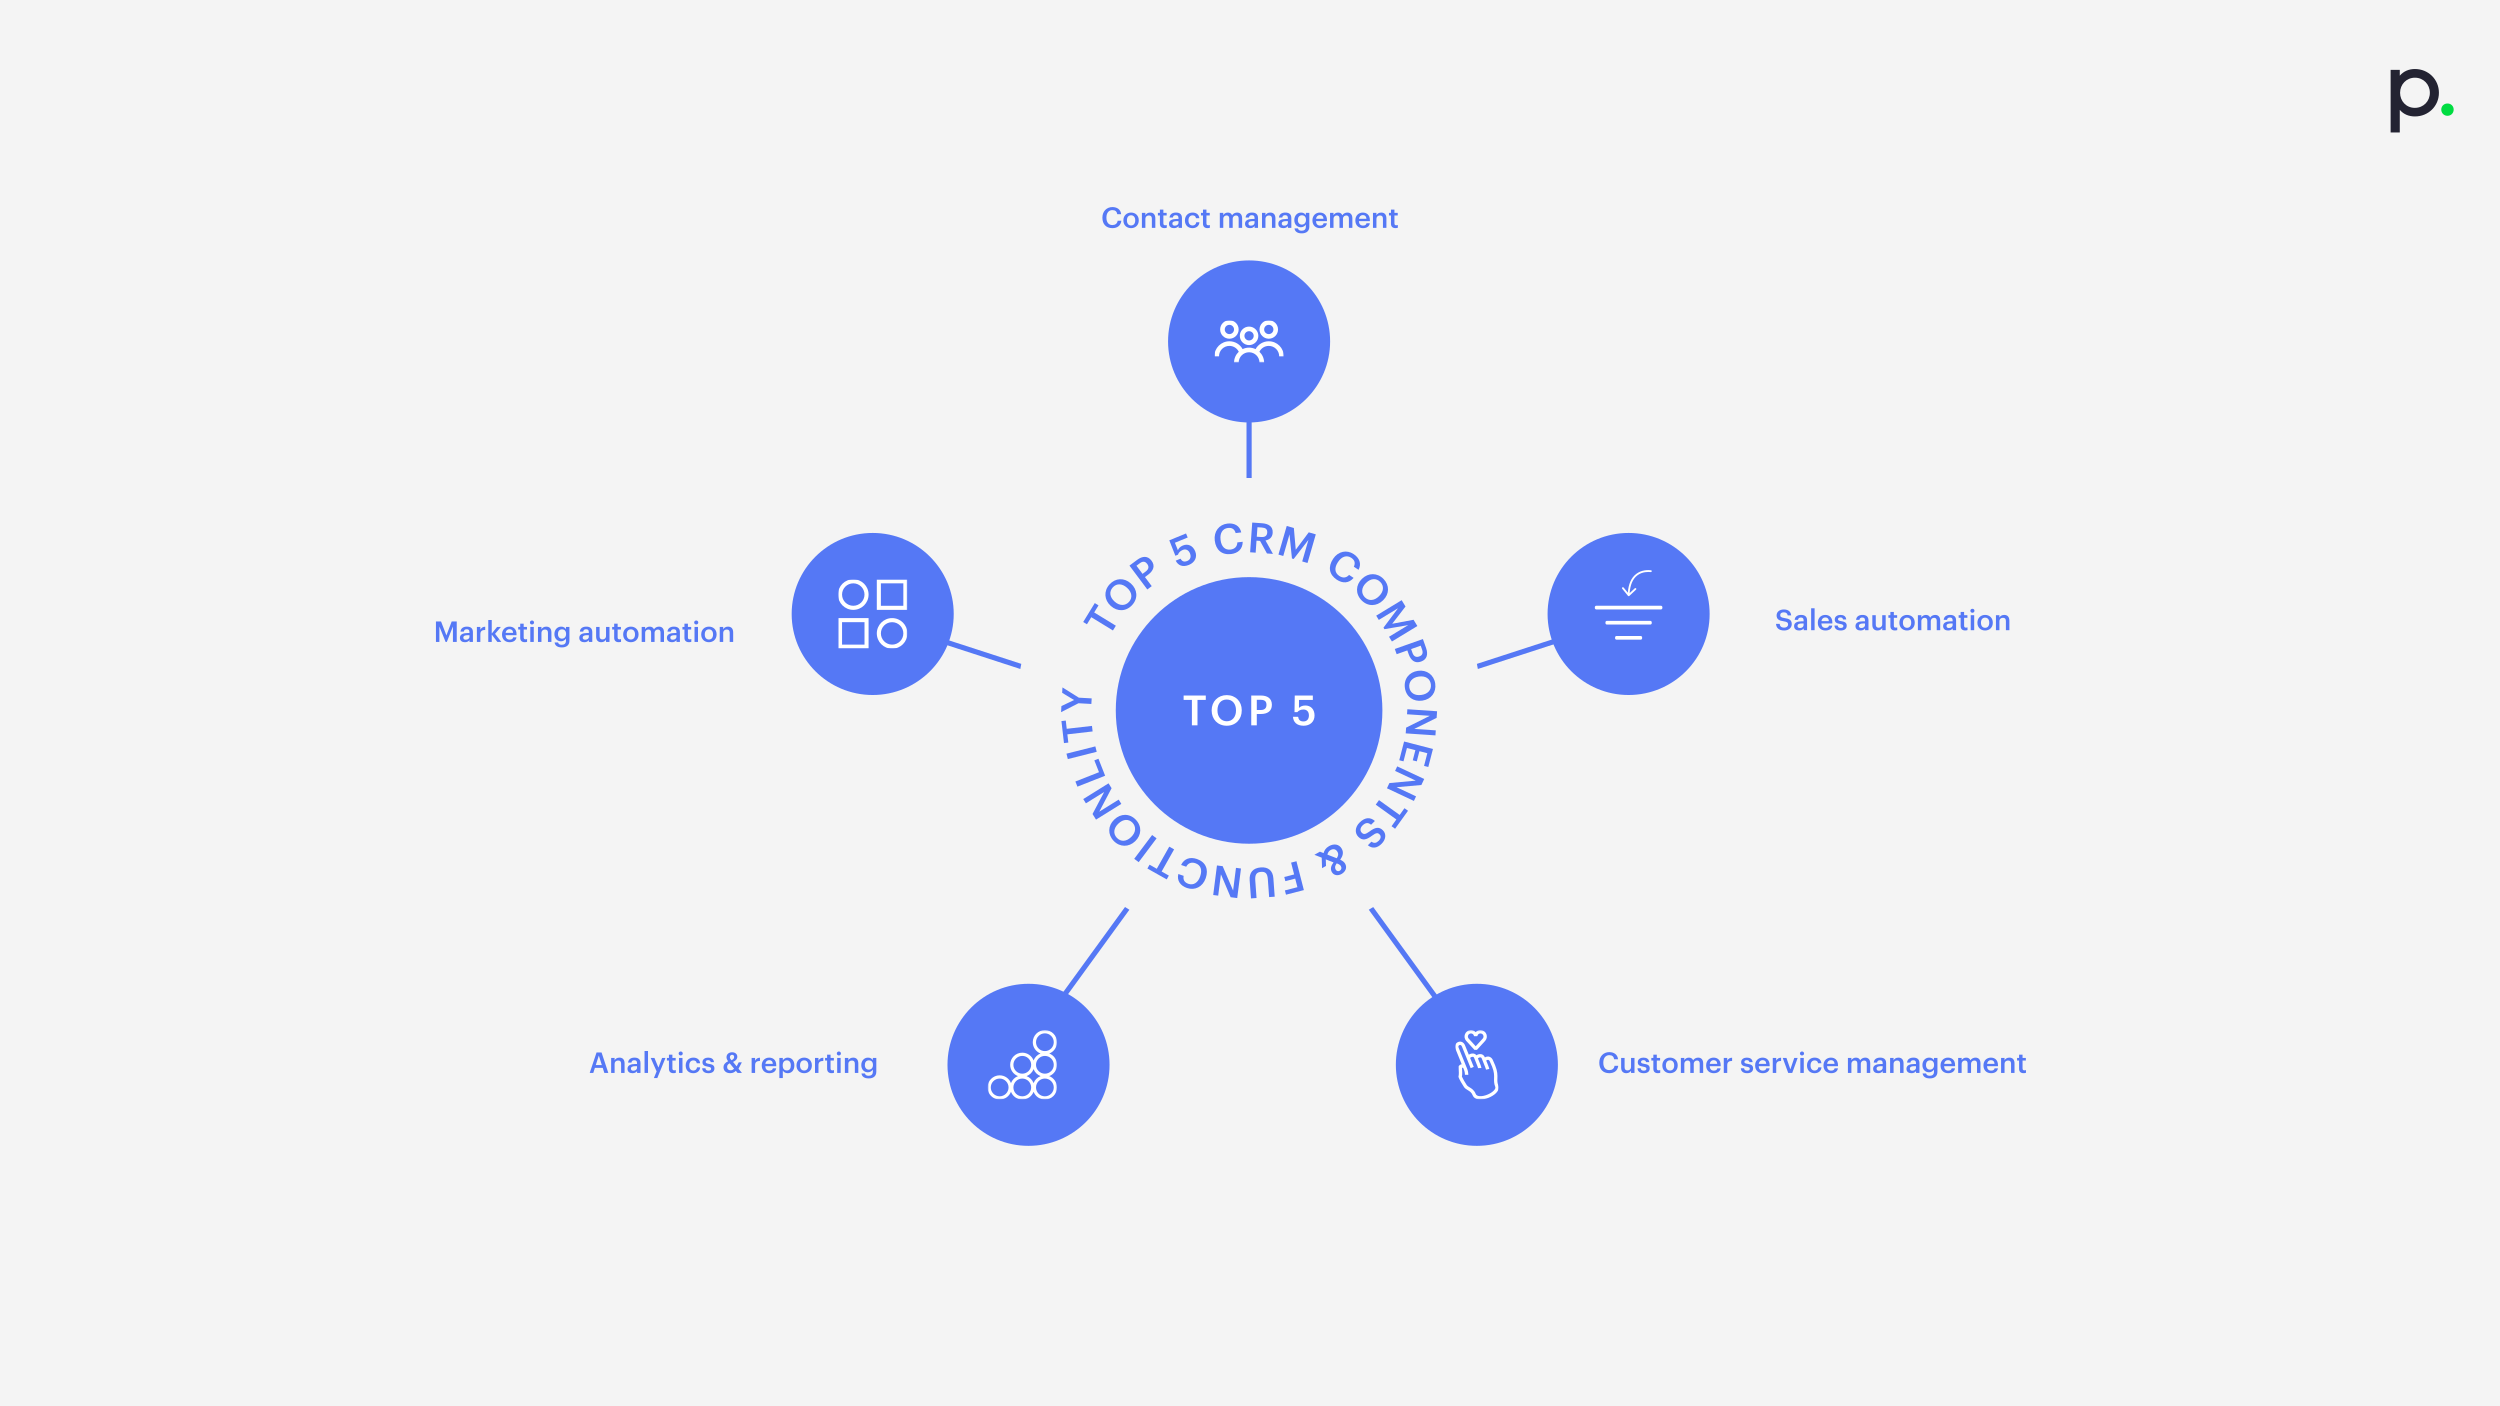 <?xml version="1.0" encoding="UTF-8"?>
<svg xmlns="http://www.w3.org/2000/svg" width="1920" height="1080" viewBox="0 0 1920 1080" fill="none">
  <g filter="url(#filter0_b_2625_1005)">
    <rect width="1920" height="1080" fill="#F4F4F4"></rect>
    <path d="M1370.29 484.22C1366 484.22 1364.19 482.086 1363.97 479.116H1366.79C1366.99 480.7 1367.62 482.02 1370.29 482.02C1372.02 482.02 1373.26 481.052 1373.26 479.6C1373.26 478.148 1372.53 477.598 1369.98 477.18C1366.22 476.674 1364.43 475.53 1364.43 472.582C1364.43 470.008 1366.63 468.072 1369.91 468.072C1373.3 468.072 1375.32 469.612 1375.63 472.626H1372.95C1372.66 470.976 1371.72 470.272 1369.91 470.272C1368.13 470.272 1367.21 471.13 1367.21 472.34C1367.21 473.616 1367.73 474.254 1370.46 474.65C1374.16 475.156 1376.07 476.212 1376.07 479.358C1376.07 482.086 1373.76 484.22 1370.29 484.22ZM1381.7 484.22C1379.59 484.22 1377.85 483.208 1377.85 480.81C1377.85 478.126 1380.44 477.158 1383.74 477.158H1385.17V476.564C1385.17 475.024 1384.65 474.254 1383.08 474.254C1381.7 474.254 1381.02 474.914 1380.88 476.058H1378.31C1378.53 473.374 1380.66 472.252 1383.24 472.252C1385.81 472.252 1387.84 473.308 1387.84 476.454V484H1385.22V482.592C1384.47 483.582 1383.46 484.22 1381.7 484.22ZM1382.34 482.306C1383.96 482.306 1385.17 481.448 1385.17 479.974V478.83H1383.81C1381.79 478.83 1380.49 479.292 1380.49 480.7C1380.49 481.668 1381.02 482.306 1382.34 482.306ZM1390.95 484V467.17H1393.62V484H1390.95ZM1401.92 484.22C1398.53 484.22 1396.09 481.998 1396.09 478.368V478.192C1396.09 474.628 1398.53 472.252 1401.81 472.252C1404.67 472.252 1407.24 473.946 1407.24 478.06V478.83H1398.82C1398.91 481.008 1400.01 482.24 1401.99 482.24C1403.59 482.24 1404.43 481.602 1404.63 480.48H1407.2C1406.83 482.9 1404.87 484.22 1401.92 484.22ZM1398.86 477.048H1404.6C1404.47 475.068 1403.46 474.188 1401.81 474.188C1400.2 474.188 1399.13 475.266 1398.86 477.048ZM1413.67 484.22C1410.7 484.22 1408.96 482.856 1408.85 480.414H1411.36C1411.49 481.58 1412.08 482.262 1413.65 482.262C1415.08 482.262 1415.71 481.756 1415.71 480.788C1415.71 479.842 1414.94 479.49 1413.25 479.204C1410.21 478.72 1409.09 477.862 1409.09 475.706C1409.09 473.396 1411.25 472.252 1413.4 472.252C1415.76 472.252 1417.63 473.132 1417.91 475.728H1415.45C1415.23 474.672 1414.64 474.188 1413.4 474.188C1412.26 474.188 1411.58 474.738 1411.58 475.552C1411.58 476.388 1412.13 476.718 1413.95 477.026C1416.66 477.444 1418.27 478.104 1418.27 480.546C1418.27 482.878 1416.62 484.22 1413.67 484.22ZM1428.86 484.22C1426.74 484.22 1425.01 483.208 1425.01 480.81C1425.01 478.126 1427.6 477.158 1430.9 477.158H1432.33V476.564C1432.33 475.024 1431.8 474.254 1430.24 474.254C1428.86 474.254 1428.17 474.914 1428.04 476.058H1425.47C1425.69 473.374 1427.82 472.252 1430.4 472.252C1432.97 472.252 1434.99 473.308 1434.99 476.454V484H1432.38V482.592C1431.63 483.582 1430.62 484.22 1428.86 484.22ZM1429.49 482.306C1431.12 482.306 1432.33 481.448 1432.33 479.974V478.83H1430.97C1428.94 478.83 1427.65 479.292 1427.65 480.7C1427.65 481.668 1428.17 482.306 1429.49 482.306ZM1441.9 484.22C1439.63 484.22 1437.94 482.922 1437.94 479.864V472.494H1440.6V479.556C1440.6 481.294 1441.32 482.086 1442.86 482.086C1444.29 482.086 1445.55 481.162 1445.55 479.336V472.494H1448.21V484H1445.55V482.196C1444.98 483.318 1443.77 484.22 1441.9 484.22ZM1455.28 484.198C1452.99 484.198 1451.81 482.966 1451.81 480.788V474.496H1450.27V472.494H1451.81V469.964H1454.47V472.494H1457V474.496H1454.47V480.546C1454.47 481.558 1454.95 482.02 1455.79 482.02C1456.32 482.02 1456.71 481.954 1457.09 481.8V483.912C1456.67 484.066 1456.1 484.198 1455.28 484.198ZM1464.64 482.152C1466.62 482.152 1467.8 480.678 1467.8 478.324V478.17C1467.8 475.794 1466.62 474.342 1464.64 474.342C1462.66 474.342 1461.45 475.772 1461.45 478.148V478.324C1461.45 480.678 1462.61 482.152 1464.64 482.152ZM1464.61 484.22C1461.23 484.22 1458.72 481.866 1458.72 478.368V478.192C1458.72 474.628 1461.25 472.252 1464.64 472.252C1468 472.252 1470.53 474.606 1470.53 478.126V478.302C1470.53 481.888 1468 484.22 1464.61 484.22ZM1472.94 484V472.494H1475.6V474.254C1476.15 473.176 1477.4 472.252 1479.1 472.252C1480.59 472.252 1481.78 472.89 1482.35 474.32C1483.23 472.89 1484.82 472.252 1486.25 472.252C1488.36 472.252 1490.07 473.55 1490.07 476.718V484H1487.41V476.894C1487.41 475.2 1486.69 474.474 1485.37 474.474C1484.05 474.474 1482.84 475.354 1482.84 477.114V484H1480.17V476.894C1480.17 475.2 1479.43 474.474 1478.13 474.474C1476.81 474.474 1475.6 475.354 1475.6 477.114V484H1472.94ZM1496.15 484.22C1494.03 484.22 1492.3 483.208 1492.3 480.81C1492.3 478.126 1494.89 477.158 1498.19 477.158H1499.62V476.564C1499.62 475.024 1499.09 474.254 1497.53 474.254C1496.15 474.254 1495.46 474.914 1495.33 476.058H1492.76C1492.98 473.374 1495.11 472.252 1497.69 472.252C1500.26 472.252 1502.28 473.308 1502.28 476.454V484H1499.67V482.592C1498.92 483.582 1497.91 484.22 1496.15 484.22ZM1496.78 482.306C1498.41 482.306 1499.62 481.448 1499.62 479.974V478.83H1498.26C1496.23 478.83 1494.94 479.292 1494.94 480.7C1494.94 481.668 1495.46 482.306 1496.78 482.306ZM1509.25 484.198C1506.96 484.198 1505.77 482.966 1505.77 480.788V474.496H1504.23V472.494H1505.77V469.964H1508.44V472.494H1510.97V474.496H1508.44V480.546C1508.44 481.558 1508.92 482.02 1509.76 482.02C1510.28 482.02 1510.68 481.954 1511.05 481.8V483.912C1510.64 484.066 1510.06 484.198 1509.25 484.198ZM1513.52 484V472.494H1516.18V484H1513.52ZM1514.82 470.602C1513.94 470.602 1513.24 469.942 1513.24 469.084C1513.24 468.204 1513.94 467.544 1514.82 467.544C1515.7 467.544 1516.4 468.204 1516.4 469.084C1516.4 469.942 1515.7 470.602 1514.82 470.602ZM1524.58 482.152C1526.56 482.152 1527.74 480.678 1527.74 478.324V478.17C1527.74 475.794 1526.56 474.342 1524.58 474.342C1522.6 474.342 1521.39 475.772 1521.39 478.148V478.324C1521.39 480.678 1522.55 482.152 1524.58 482.152ZM1524.55 484.22C1521.17 484.22 1518.66 481.866 1518.66 478.368V478.192C1518.66 474.628 1521.19 472.252 1524.58 472.252C1527.94 472.252 1530.47 474.606 1530.47 478.126V478.302C1530.47 481.888 1527.94 484.22 1524.55 484.22ZM1532.88 484V472.494H1535.54V474.32C1536.09 473.198 1537.37 472.252 1539.26 472.252C1541.57 472.252 1543.2 473.594 1543.2 476.762V484H1540.53V477.004C1540.53 475.266 1539.83 474.474 1538.25 474.474C1536.75 474.474 1535.54 475.398 1535.54 477.224V484H1532.88Z" fill="#5578F5"></path>
    <path d="M334.802 493V477.27H338.718L342.854 488.006L346.902 477.27H350.774V493H347.848V481.12L343.162 493H342.216L337.442 481.12V493H334.802ZM357.061 493.22C354.949 493.22 353.211 492.208 353.211 489.81C353.211 487.126 355.807 486.158 359.107 486.158H360.537V485.564C360.537 484.024 360.009 483.254 358.447 483.254C357.061 483.254 356.379 483.914 356.247 485.058H353.673C353.893 482.374 356.027 481.252 358.601 481.252C361.175 481.252 363.199 482.308 363.199 485.454V493H360.581V491.592C359.833 492.582 358.821 493.22 357.061 493.22ZM357.699 491.306C359.327 491.306 360.537 490.448 360.537 488.974V487.83H359.173C357.149 487.83 355.851 488.292 355.851 489.7C355.851 490.668 356.379 491.306 357.699 491.306ZM366.25 493V481.494H368.912V483.65C369.638 482.198 370.716 481.34 372.652 481.318V483.804C370.32 483.826 368.912 484.574 368.912 487.016V493H366.25ZM374.995 493V476.17H377.657V486.554L381.771 481.494H384.675L380.209 486.774L385.049 493H381.969L377.657 487.346V493H374.995ZM391.377 493.22C387.989 493.22 385.547 490.998 385.547 487.368V487.192C385.547 483.628 387.989 481.252 391.267 481.252C394.127 481.252 396.701 482.946 396.701 487.06V487.83H388.275C388.363 490.008 389.463 491.24 391.443 491.24C393.049 491.24 393.885 490.602 394.083 489.48H396.657C396.283 491.9 394.325 493.22 391.377 493.22ZM388.319 486.048H394.061C393.929 484.068 392.917 483.188 391.267 483.188C389.661 483.188 388.583 484.266 388.319 486.048ZM402.995 493.198C400.707 493.198 399.519 491.966 399.519 489.788V483.496H397.979V481.494H399.519V478.964H402.181V481.494H404.711V483.496H402.181V489.546C402.181 490.558 402.665 491.02 403.501 491.02C404.029 491.02 404.425 490.954 404.799 490.8V492.912C404.381 493.066 403.809 493.198 402.995 493.198ZM407.266 493V481.494H409.928V493H407.266ZM408.564 479.602C407.684 479.602 406.98 478.942 406.98 478.084C406.98 477.204 407.684 476.544 408.564 476.544C409.444 476.544 410.148 477.204 410.148 478.084C410.148 478.942 409.444 479.602 408.564 479.602ZM413.172 493V481.494H415.834V483.32C416.384 482.198 417.66 481.252 419.552 481.252C421.862 481.252 423.49 482.594 423.49 485.762V493H420.828V486.004C420.828 484.266 420.124 483.474 418.54 483.474C417.044 483.474 415.834 484.398 415.834 486.224V493H413.172ZM431.463 497.224C427.855 497.224 426.227 495.596 425.919 493.396H428.603C428.823 494.54 429.703 495.2 431.441 495.2C433.509 495.2 434.653 494.166 434.653 492.098V490.404C434.015 491.504 432.585 492.538 430.891 492.538C428.009 492.538 425.787 490.382 425.787 487.06V486.906C425.787 483.672 427.987 481.252 430.957 481.252C432.849 481.252 433.993 482.11 434.653 483.254V481.494H437.315V492.142C437.293 495.53 435.027 497.224 431.463 497.224ZM431.551 490.492C433.399 490.492 434.741 489.172 434.741 486.972V486.818C434.741 484.64 433.553 483.342 431.639 483.342C429.659 483.342 428.515 484.772 428.515 486.862V487.038C428.515 489.172 429.835 490.492 431.551 490.492ZM448.735 493.22C446.623 493.22 444.885 492.208 444.885 489.81C444.885 487.126 447.481 486.158 450.781 486.158H452.211V485.564C452.211 484.024 451.683 483.254 450.121 483.254C448.735 483.254 448.053 483.914 447.921 485.058H445.347C445.567 482.374 447.701 481.252 450.275 481.252C452.849 481.252 454.873 482.308 454.873 485.454V493H452.255V491.592C451.507 492.582 450.495 493.22 448.735 493.22ZM449.373 491.306C451.001 491.306 452.211 490.448 452.211 488.974V487.83H450.847C448.823 487.83 447.525 488.292 447.525 489.7C447.525 490.668 448.053 491.306 449.373 491.306ZM461.774 493.22C459.508 493.22 457.814 491.922 457.814 488.864V481.494H460.476V488.556C460.476 490.294 461.202 491.086 462.742 491.086C464.172 491.086 465.426 490.162 465.426 488.336V481.494H468.088V493H465.426V491.196C464.854 492.318 463.644 493.22 461.774 493.22ZM475.161 493.198C472.873 493.198 471.685 491.966 471.685 489.788V483.496H470.145V481.494H471.685V478.964H474.347V481.494H476.877V483.496H474.347V489.546C474.347 490.558 474.831 491.02 475.667 491.02C476.195 491.02 476.591 490.954 476.965 490.8V492.912C476.547 493.066 475.975 493.198 475.161 493.198ZM484.514 491.152C486.494 491.152 487.682 489.678 487.682 487.324V487.17C487.682 484.794 486.494 483.342 484.514 483.342C482.534 483.342 481.324 484.772 481.324 487.148V487.324C481.324 489.678 482.49 491.152 484.514 491.152ZM484.492 493.22C481.104 493.22 478.596 490.866 478.596 487.368V487.192C478.596 483.628 481.126 481.252 484.514 481.252C487.88 481.252 490.41 483.606 490.41 487.126V487.302C490.41 490.888 487.88 493.22 484.492 493.22ZM492.815 493V481.494H495.477V483.254C496.027 482.176 497.281 481.252 498.975 481.252C500.471 481.252 501.659 481.89 502.231 483.32C503.111 481.89 504.695 481.252 506.125 481.252C508.237 481.252 509.953 482.55 509.953 485.718V493H507.291V485.894C507.291 484.2 506.565 483.474 505.245 483.474C503.925 483.474 502.715 484.354 502.715 486.114V493H500.053V485.894C500.053 484.2 499.305 483.474 498.007 483.474C496.687 483.474 495.477 484.354 495.477 486.114V493H492.815ZM516.024 493.22C513.912 493.22 512.174 492.208 512.174 489.81C512.174 487.126 514.77 486.158 518.07 486.158H519.5V485.564C519.5 484.024 518.972 483.254 517.41 483.254C516.024 483.254 515.342 483.914 515.21 485.058H512.636C512.856 482.374 514.99 481.252 517.564 481.252C520.138 481.252 522.162 482.308 522.162 485.454V493H519.544V491.592C518.796 492.582 517.784 493.22 516.024 493.22ZM516.662 491.306C518.29 491.306 519.5 490.448 519.5 488.974V487.83H518.136C516.112 487.83 514.814 488.292 514.814 489.7C514.814 490.668 515.342 491.306 516.662 491.306ZM529.129 493.198C526.841 493.198 525.653 491.966 525.653 489.788V483.496H524.113V481.494H525.653V478.964H528.315V481.494H530.845V483.496H528.315V489.546C528.315 490.558 528.799 491.02 529.635 491.02C530.163 491.02 530.559 490.954 530.933 490.8V492.912C530.515 493.066 529.943 493.198 529.129 493.198ZM533.4 493V481.494H536.062V493H533.4ZM534.698 479.602C533.818 479.602 533.114 478.942 533.114 478.084C533.114 477.204 533.818 476.544 534.698 476.544C535.578 476.544 536.282 477.204 536.282 478.084C536.282 478.942 535.578 479.602 534.698 479.602ZM544.455 491.152C546.435 491.152 547.623 489.678 547.623 487.324V487.17C547.623 484.794 546.435 483.342 544.455 483.342C542.475 483.342 541.265 484.772 541.265 487.148V487.324C541.265 489.678 542.431 491.152 544.455 491.152ZM544.433 493.22C541.045 493.22 538.537 490.866 538.537 487.368V487.192C538.537 483.628 541.067 481.252 544.455 481.252C547.821 481.252 550.351 483.606 550.351 487.126V487.302C550.351 490.888 547.821 493.22 544.433 493.22ZM552.756 493V481.494H555.418V483.32C555.968 482.198 557.244 481.252 559.136 481.252C561.446 481.252 563.074 482.594 563.074 485.762V493H560.412V486.004C560.412 484.266 559.708 483.474 558.124 483.474C556.628 483.474 555.418 484.398 555.418 486.224V493H552.756Z" fill="#5578F5"></path>
    <path d="M1235.94 824.22C1231.01 824.22 1228.26 821.074 1228.26 816.234V816.058C1228.26 811.328 1231.52 808.028 1235.89 808.028C1239.5 808.028 1242.3 809.832 1242.65 813.528H1239.68C1239.35 811.438 1238.18 810.36 1235.92 810.36C1233.14 810.36 1231.34 812.516 1231.34 816.036V816.212C1231.34 819.754 1233.03 821.844 1235.94 821.844C1238.12 821.844 1239.66 820.744 1239.96 818.522H1242.82C1242.36 822.306 1239.68 824.22 1235.94 824.22ZM1248.99 824.22C1246.72 824.22 1245.03 822.922 1245.03 819.864V812.494H1247.69V819.556C1247.69 821.294 1248.42 822.086 1249.96 822.086C1251.39 822.086 1252.64 821.162 1252.64 819.336V812.494H1255.3V824H1252.64V822.196C1252.07 823.318 1250.86 824.22 1248.99 824.22ZM1262.4 824.22C1259.43 824.22 1257.69 822.856 1257.58 820.414H1260.09C1260.22 821.58 1260.81 822.262 1262.37 822.262C1263.8 822.262 1264.44 821.756 1264.44 820.788C1264.44 819.842 1263.67 819.49 1261.98 819.204C1258.94 818.72 1257.82 817.862 1257.82 815.706C1257.82 813.396 1259.98 812.252 1262.13 812.252C1264.49 812.252 1266.36 813.132 1266.64 815.728H1264.18C1263.96 814.672 1263.36 814.188 1262.13 814.188C1260.99 814.188 1260.31 814.738 1260.31 815.552C1260.31 816.388 1260.86 816.718 1262.68 817.026C1265.39 817.444 1266.99 818.104 1266.99 820.546C1266.99 822.878 1265.34 824.22 1262.4 824.22ZM1273.25 824.198C1270.96 824.198 1269.77 822.966 1269.77 820.788V814.496H1268.23V812.494H1269.77V809.964H1272.43V812.494H1274.96V814.496H1272.43V820.546C1272.43 821.558 1272.92 822.02 1273.75 822.02C1274.28 822.02 1274.68 821.954 1275.05 821.8V823.912C1274.63 824.066 1274.06 824.198 1273.25 824.198ZM1282.6 822.152C1284.58 822.152 1285.77 820.678 1285.77 818.324V818.17C1285.77 815.794 1284.58 814.342 1282.6 814.342C1280.62 814.342 1279.41 815.772 1279.41 818.148V818.324C1279.41 820.678 1280.57 822.152 1282.6 822.152ZM1282.58 824.22C1279.19 824.22 1276.68 821.866 1276.68 818.368V818.192C1276.68 814.628 1279.21 812.252 1282.6 812.252C1285.96 812.252 1288.49 814.606 1288.49 818.126V818.302C1288.49 821.888 1285.96 824.22 1282.58 824.22ZM1290.9 824V812.494H1293.56V814.254C1294.11 813.176 1295.37 812.252 1297.06 812.252C1298.56 812.252 1299.74 812.89 1300.32 814.32C1301.2 812.89 1302.78 812.252 1304.21 812.252C1306.32 812.252 1308.04 813.55 1308.04 816.718V824H1305.38V816.894C1305.38 815.2 1304.65 814.474 1303.33 814.474C1302.01 814.474 1300.8 815.354 1300.8 817.114V824H1298.14V816.894C1298.14 815.2 1297.39 814.474 1296.09 814.474C1294.77 814.474 1293.56 815.354 1293.56 817.114V824H1290.9ZM1316.15 824.22C1312.77 824.22 1310.32 821.998 1310.32 818.368V818.192C1310.32 814.628 1312.77 812.252 1316.04 812.252C1318.9 812.252 1321.48 813.946 1321.48 818.06V818.83H1313.05C1313.14 821.008 1314.24 822.24 1316.22 822.24C1317.83 822.24 1318.66 821.602 1318.86 820.48H1321.43C1321.06 822.9 1319.1 824.22 1316.15 824.22ZM1313.1 817.048H1318.84C1318.71 815.068 1317.69 814.188 1316.04 814.188C1314.44 814.188 1313.36 815.266 1313.1 817.048ZM1323.86 824V812.494H1326.52V814.65C1327.24 813.198 1328.32 812.34 1330.26 812.318V814.804C1327.93 814.826 1326.52 815.574 1326.52 818.016V824H1323.86ZM1341.78 824.22C1338.81 824.22 1337.07 822.856 1336.96 820.414H1339.47C1339.6 821.58 1340.2 822.262 1341.76 822.262C1343.19 822.262 1343.83 821.756 1343.83 820.788C1343.83 819.842 1343.06 819.49 1341.36 819.204C1338.33 818.72 1337.2 817.862 1337.2 815.706C1337.2 813.396 1339.36 812.252 1341.52 812.252C1343.87 812.252 1345.74 813.132 1346.03 815.728H1343.56C1343.34 814.672 1342.75 814.188 1341.52 814.188C1340.37 814.188 1339.69 814.738 1339.69 815.552C1339.69 816.388 1340.24 816.718 1342.07 817.026C1344.77 817.444 1346.38 818.104 1346.38 820.546C1346.38 822.878 1344.73 824.22 1341.78 824.22ZM1353.77 824.22C1350.39 824.22 1347.94 821.998 1347.94 818.368V818.192C1347.94 814.628 1350.39 812.252 1353.66 812.252C1356.52 812.252 1359.1 813.946 1359.1 818.06V818.83H1350.67C1350.76 821.008 1351.86 822.24 1353.84 822.24C1355.45 822.24 1356.28 821.602 1356.48 820.48H1359.05C1358.68 822.9 1356.72 824.22 1353.77 824.22ZM1350.72 817.048H1356.46C1356.33 815.068 1355.31 814.188 1353.66 814.188C1352.06 814.188 1350.98 815.266 1350.72 817.048ZM1361.48 824V812.494H1364.14V814.65C1364.86 813.198 1365.94 812.34 1367.88 812.318V814.804C1365.55 814.826 1364.14 815.574 1364.14 818.016V824H1361.48ZM1373.34 824L1369.14 812.494H1372L1375.01 821.272L1377.98 812.494H1380.6L1376.44 824H1373.34ZM1382.64 824V812.494H1385.3V824H1382.64ZM1383.94 810.602C1383.06 810.602 1382.35 809.942 1382.35 809.084C1382.35 808.204 1383.06 807.544 1383.94 807.544C1384.82 807.544 1385.52 808.204 1385.52 809.084C1385.52 809.942 1384.82 810.602 1383.94 810.602ZM1393.58 824.22C1390.28 824.22 1387.78 822.064 1387.78 818.39V818.214C1387.78 814.562 1390.37 812.252 1393.58 812.252C1396.14 812.252 1398.53 813.396 1398.84 816.564H1396.27C1396.05 815.024 1395.04 814.386 1393.63 814.386C1391.8 814.386 1390.5 815.794 1390.5 818.17V818.346C1390.5 820.854 1391.74 822.174 1393.69 822.174C1395.1 822.174 1396.31 821.338 1396.47 819.71H1398.91C1398.71 822.35 1396.71 824.22 1393.58 824.22ZM1406.26 824.22C1402.87 824.22 1400.43 821.998 1400.43 818.368V818.192C1400.43 814.628 1402.87 812.252 1406.15 812.252C1409.01 812.252 1411.58 813.946 1411.58 818.06V818.83H1403.16C1403.25 821.008 1404.35 822.24 1406.33 822.24C1407.93 822.24 1408.77 821.602 1408.97 820.48H1411.54C1411.17 822.9 1409.21 824.22 1406.26 824.22ZM1403.2 817.048H1408.94C1408.81 815.068 1407.8 814.188 1406.15 814.188C1404.54 814.188 1403.47 815.266 1403.2 817.048ZM1419.2 824V812.494H1421.87V814.254C1422.42 813.176 1423.67 812.252 1425.36 812.252C1426.86 812.252 1428.05 812.89 1428.62 814.32C1429.5 812.89 1431.08 812.252 1432.51 812.252C1434.63 812.252 1436.34 813.55 1436.34 816.718V824H1433.68V816.894C1433.68 815.2 1432.95 814.474 1431.63 814.474C1430.31 814.474 1429.1 815.354 1429.1 817.114V824H1426.44V816.894C1426.44 815.2 1425.69 814.474 1424.4 814.474C1423.08 814.474 1421.87 815.354 1421.87 817.114V824H1419.2ZM1442.41 824.22C1440.3 824.22 1438.56 823.208 1438.56 820.81C1438.56 818.126 1441.16 817.158 1444.46 817.158H1445.89V816.564C1445.89 815.024 1445.36 814.254 1443.8 814.254C1442.41 814.254 1441.73 814.914 1441.6 816.058H1439.03C1439.25 813.374 1441.38 812.252 1443.95 812.252C1446.53 812.252 1448.55 813.308 1448.55 816.454V824H1445.93V822.592C1445.19 823.582 1444.17 824.22 1442.41 824.22ZM1443.05 822.306C1444.68 822.306 1445.89 821.448 1445.89 819.974V818.83H1444.53C1442.5 818.83 1441.2 819.292 1441.2 820.7C1441.2 821.668 1441.73 822.306 1443.05 822.306ZM1451.6 824V812.494H1454.26V814.32C1454.81 813.198 1456.09 812.252 1457.98 812.252C1460.29 812.252 1461.92 813.594 1461.92 816.762V824H1459.26V817.004C1459.26 815.266 1458.55 814.474 1456.97 814.474C1455.47 814.474 1454.26 815.398 1454.26 817.224V824H1451.6ZM1468 824.22C1465.89 824.22 1464.15 823.208 1464.15 820.81C1464.15 818.126 1466.75 817.158 1470.05 817.158H1471.48V816.564C1471.48 815.024 1470.95 814.254 1469.39 814.254C1468 814.254 1467.32 814.914 1467.19 816.058H1464.61C1464.83 813.374 1466.97 812.252 1469.54 812.252C1472.12 812.252 1474.14 813.308 1474.14 816.454V824H1471.52V822.592C1470.77 823.582 1469.76 824.22 1468 824.22ZM1468.64 822.306C1470.27 822.306 1471.48 821.448 1471.48 819.974V818.83H1470.11C1468.09 818.83 1466.79 819.292 1466.79 820.7C1466.79 821.668 1467.32 822.306 1468.64 822.306ZM1482.1 828.224C1478.49 828.224 1476.86 826.596 1476.55 824.396H1479.24C1479.46 825.54 1480.34 826.2 1482.07 826.2C1484.14 826.2 1485.29 825.166 1485.29 823.098V821.404C1484.65 822.504 1483.22 823.538 1481.52 823.538C1478.64 823.538 1476.42 821.382 1476.42 818.06V817.906C1476.42 814.672 1478.62 812.252 1481.59 812.252C1483.48 812.252 1484.63 813.11 1485.29 814.254V812.494H1487.95V823.142C1487.93 826.53 1485.66 828.224 1482.1 828.224ZM1482.18 821.492C1484.03 821.492 1485.37 820.172 1485.37 817.972V817.818C1485.37 815.64 1484.19 814.342 1482.27 814.342C1480.29 814.342 1479.15 815.772 1479.15 817.862V818.038C1479.15 820.172 1480.47 821.492 1482.18 821.492ZM1496.17 824.22C1492.78 824.22 1490.34 821.998 1490.34 818.368V818.192C1490.34 814.628 1492.78 812.252 1496.06 812.252C1498.92 812.252 1501.5 813.946 1501.5 818.06V818.83H1493.07C1493.16 821.008 1494.26 822.24 1496.24 822.24C1497.84 822.24 1498.68 821.602 1498.88 820.48H1501.45C1501.08 822.9 1499.12 824.22 1496.17 824.22ZM1493.11 817.048H1498.86C1498.72 815.068 1497.71 814.188 1496.06 814.188C1494.46 814.188 1493.38 815.266 1493.11 817.048ZM1503.87 824V812.494H1506.54V814.254C1507.09 813.176 1508.34 812.252 1510.03 812.252C1511.53 812.252 1512.72 812.89 1513.29 814.32C1514.17 812.89 1515.75 812.252 1517.18 812.252C1519.3 812.252 1521.01 813.55 1521.01 816.718V824H1518.35V816.894C1518.35 815.2 1517.62 814.474 1516.3 814.474C1514.98 814.474 1513.77 815.354 1513.77 817.114V824H1511.11V816.894C1511.11 815.2 1510.36 814.474 1509.07 814.474C1507.75 814.474 1506.54 815.354 1506.54 817.114V824H1503.87ZM1529.13 824.22C1525.74 824.22 1523.3 821.998 1523.3 818.368V818.192C1523.3 814.628 1525.74 812.252 1529.02 812.252C1531.88 812.252 1534.45 813.946 1534.45 818.06V818.83H1526.03C1526.12 821.008 1527.22 822.24 1529.2 822.24C1530.8 822.24 1531.64 821.602 1531.84 820.48H1534.41C1534.04 822.9 1532.08 824.22 1529.13 824.22ZM1526.07 817.048H1531.81C1531.68 815.068 1530.67 814.188 1529.02 814.188C1527.41 814.188 1526.34 815.266 1526.07 817.048ZM1536.83 824V812.494H1539.49V814.32C1540.04 813.198 1541.32 812.252 1543.21 812.252C1545.52 812.252 1547.15 813.594 1547.15 816.762V824H1544.49V817.004C1544.49 815.266 1543.78 814.474 1542.2 814.474C1540.7 814.474 1539.49 815.398 1539.49 817.224V824H1536.83ZM1554.13 824.198C1551.84 824.198 1550.66 822.966 1550.66 820.788V814.496H1549.12V812.494H1550.66V809.964H1553.32V812.494H1555.85V814.496H1553.32V820.546C1553.32 821.558 1553.8 822.02 1554.64 822.02C1555.17 822.02 1555.56 821.954 1555.94 821.8V823.912C1555.52 824.066 1554.95 824.198 1554.13 824.198Z" fill="#5578F5"></path>
    <path d="M452.9 824L458.158 808.27H461.986L467.178 824H464.142L462.888 820.106H456.882L455.65 824H452.9ZM459.896 810.668L457.564 817.972H462.206L459.896 810.668ZM469.359 824V812.494H472.021V814.32C472.571 813.198 473.847 812.252 475.739 812.252C478.049 812.252 479.677 813.594 479.677 816.762V824H477.015V817.004C477.015 815.266 476.311 814.474 474.727 814.474C473.231 814.474 472.021 815.398 472.021 817.224V824H469.359ZM485.757 824.22C483.645 824.22 481.907 823.208 481.907 820.81C481.907 818.126 484.503 817.158 487.803 817.158H489.233V816.564C489.233 815.024 488.705 814.254 487.143 814.254C485.757 814.254 485.075 814.914 484.943 816.058H482.369C482.589 813.374 484.723 812.252 487.297 812.252C489.871 812.252 491.895 813.308 491.895 816.454V824H489.277V822.592C488.529 823.582 487.517 824.22 485.757 824.22ZM486.395 822.306C488.023 822.306 489.233 821.448 489.233 819.974V818.83H487.869C485.845 818.83 484.547 819.292 484.547 820.7C484.547 821.668 485.075 822.306 486.395 822.306ZM495.012 824V807.17H497.674V824H495.012ZM502.195 827.938L504.285 822.834L499.731 812.494H502.613L505.671 819.908L508.487 812.494H511.083L504.813 827.938H502.195ZM517.21 824.198C514.922 824.198 513.734 822.966 513.734 820.788V814.496H512.194V812.494H513.734V809.964H516.396V812.494H518.926V814.496H516.396V820.546C516.396 821.558 516.88 822.02 517.716 822.02C518.244 822.02 518.64 821.954 519.014 821.8V823.912C518.596 824.066 518.024 824.198 517.21 824.198ZM521.481 824V812.494H524.143V824H521.481ZM522.779 810.602C521.899 810.602 521.195 809.942 521.195 809.084C521.195 808.204 521.899 807.544 522.779 807.544C523.659 807.544 524.363 808.204 524.363 809.084C524.363 809.942 523.659 810.602 522.779 810.602ZM532.426 824.22C529.126 824.22 526.618 822.064 526.618 818.39V818.214C526.618 814.562 529.214 812.252 532.426 812.252C534.978 812.252 537.376 813.396 537.684 816.564H535.11C534.89 815.024 533.878 814.386 532.47 814.386C530.644 814.386 529.346 815.794 529.346 818.17V818.346C529.346 820.854 530.578 822.174 532.536 822.174C533.944 822.174 535.154 821.338 535.308 819.71H537.75C537.552 822.35 535.55 824.22 532.426 824.22ZM544.088 824.22C541.118 824.22 539.38 822.856 539.27 820.414H541.778C541.91 821.58 542.504 822.262 544.066 822.262C545.496 822.262 546.134 821.756 546.134 820.788C546.134 819.842 545.364 819.49 543.67 819.204C540.634 818.72 539.512 817.862 539.512 815.706C539.512 813.396 541.668 812.252 543.824 812.252C546.178 812.252 548.048 813.132 548.334 815.728H545.87C545.65 814.672 545.056 814.188 543.824 814.188C542.68 814.188 541.998 814.738 541.998 815.552C541.998 816.388 542.548 816.718 544.374 817.026C547.08 817.444 548.686 818.104 548.686 820.546C548.686 822.878 547.036 824.22 544.088 824.22ZM569.749 815.86L567.175 820.788L569.815 824H566.449L565.129 822.394C564.139 823.406 562.841 824.198 560.817 824.198C557.759 824.198 555.647 822.46 555.647 819.71C555.647 817.4 557.077 816.058 559.189 815.046C558.353 813.946 557.957 812.89 557.957 811.944C557.957 809.458 560.003 808.138 562.291 808.138C564.447 808.138 566.251 809.436 566.251 811.548C566.251 813.374 565.019 814.672 562.973 815.552L565.745 818.94L567.351 815.86H569.749ZM561.125 821.998C562.137 821.998 563.039 821.558 563.765 820.7L560.421 816.63C559.255 817.224 558.419 817.95 558.419 819.424C558.419 821.008 559.409 821.998 561.125 821.998ZM560.553 811.966C560.553 812.692 560.993 813.374 561.741 814.276C563.215 813.594 563.831 812.89 563.831 811.658C563.831 810.756 563.215 810.096 562.291 810.096C561.323 810.096 560.553 810.712 560.553 811.966ZM577.253 824V812.494H579.915V814.65C580.641 813.198 581.719 812.34 583.655 812.318V814.804C581.323 814.826 579.915 815.574 579.915 818.016V824H577.253ZM590.842 824.22C587.454 824.22 585.012 821.998 585.012 818.368V818.192C585.012 814.628 587.454 812.252 590.732 812.252C593.592 812.252 596.166 813.946 596.166 818.06V818.83H587.74C587.828 821.008 588.928 822.24 590.908 822.24C592.514 822.24 593.35 821.602 593.548 820.48H596.122C595.748 822.9 593.79 824.22 590.842 824.22ZM587.784 817.048H593.526C593.394 815.068 592.382 814.188 590.732 814.188C589.126 814.188 588.048 815.266 587.784 817.048ZM598.544 827.938V812.494H601.206V814.342C601.844 813.242 603.274 812.252 604.968 812.252C607.85 812.252 610.072 814.386 610.072 818.104V818.28C610.072 821.976 607.938 824.22 604.968 824.22C603.142 824.22 601.822 823.318 601.206 822.196V827.938H598.544ZM604.308 822.108C606.266 822.108 607.344 820.788 607.344 818.324V818.148C607.344 815.596 606.024 814.342 604.286 814.342C602.438 814.342 601.118 815.596 601.118 818.148V818.324C601.118 820.898 602.372 822.108 604.308 822.108ZM617.614 822.152C619.594 822.152 620.782 820.678 620.782 818.324V818.17C620.782 815.794 619.594 814.342 617.614 814.342C615.634 814.342 614.424 815.772 614.424 818.148V818.324C614.424 820.678 615.59 822.152 617.614 822.152ZM617.592 824.22C614.204 824.22 611.696 821.866 611.696 818.368V818.192C611.696 814.628 614.226 812.252 617.614 812.252C620.98 812.252 623.51 814.606 623.51 818.126V818.302C623.51 821.888 620.98 824.22 617.592 824.22ZM625.915 824V812.494H628.577V814.65C629.303 813.198 630.381 812.34 632.317 812.318V814.804C629.985 814.826 628.577 815.574 628.577 818.016V824H625.915ZM638.683 824.198C636.395 824.198 635.207 822.966 635.207 820.788V814.496H633.667V812.494H635.207V809.964H637.869V812.494H640.399V814.496H637.869V820.546C637.869 821.558 638.353 822.02 639.189 822.02C639.717 822.02 640.113 821.954 640.487 821.8V823.912C640.069 824.066 639.497 824.198 638.683 824.198ZM642.954 824V812.494H645.616V824H642.954ZM644.252 810.602C643.372 810.602 642.668 809.942 642.668 809.084C642.668 808.204 643.372 807.544 644.252 807.544C645.132 807.544 645.836 808.204 645.836 809.084C645.836 809.942 645.132 810.602 644.252 810.602ZM648.86 824V812.494H651.522V814.32C652.072 813.198 653.348 812.252 655.24 812.252C657.55 812.252 659.178 813.594 659.178 816.762V824H656.516V817.004C656.516 815.266 655.812 814.474 654.228 814.474C652.732 814.474 651.522 815.398 651.522 817.224V824H648.86ZM667.151 828.224C663.543 828.224 661.915 826.596 661.607 824.396H664.291C664.511 825.54 665.391 826.2 667.129 826.2C669.197 826.2 670.341 825.166 670.341 823.098V821.404C669.703 822.504 668.273 823.538 666.579 823.538C663.697 823.538 661.475 821.382 661.475 818.06V817.906C661.475 814.672 663.675 812.252 666.645 812.252C668.537 812.252 669.681 813.11 670.341 814.254V812.494H673.003V823.142C672.981 826.53 670.715 828.224 667.151 828.224ZM667.239 821.492C669.087 821.492 670.429 820.172 670.429 817.972V817.818C670.429 815.64 669.241 814.342 667.327 814.342C665.347 814.342 664.203 815.772 664.203 817.862V818.038C664.203 820.172 665.523 821.492 667.239 821.492Z" fill="#5578F5"></path>
    <path d="M854.329 175.22C849.401 175.22 846.651 172.074 846.651 167.234V167.058C846.651 162.328 849.907 159.028 854.285 159.028C857.893 159.028 860.687 160.832 861.039 164.528H858.069C857.739 162.438 856.573 161.36 854.307 161.36C851.535 161.36 849.731 163.516 849.731 167.036V167.212C849.731 170.754 851.425 172.844 854.329 172.844C856.507 172.844 858.047 171.744 858.355 169.522H861.215C860.753 173.306 858.069 175.22 854.329 175.22ZM868.677 173.152C870.657 173.152 871.845 171.678 871.845 169.324V169.17C871.845 166.794 870.657 165.342 868.677 165.342C866.697 165.342 865.487 166.772 865.487 169.148V169.324C865.487 171.678 866.653 173.152 868.677 173.152ZM868.655 175.22C865.267 175.22 862.759 172.866 862.759 169.368V169.192C862.759 165.628 865.289 163.252 868.677 163.252C872.043 163.252 874.573 165.606 874.573 169.126V169.302C874.573 172.888 872.043 175.22 868.655 175.22ZM876.979 175V163.494H879.641V165.32C880.191 164.198 881.467 163.252 883.359 163.252C885.669 163.252 887.297 164.594 887.297 167.762V175H884.635V168.004C884.635 166.266 883.931 165.474 882.347 165.474C880.851 165.474 879.641 166.398 879.641 168.224V175H876.979ZM894.279 175.198C891.991 175.198 890.803 173.966 890.803 171.788V165.496H889.263V163.494H890.803V160.964H893.465V163.494H895.995V165.496H893.465V171.546C893.465 172.558 893.949 173.02 894.785 173.02C895.313 173.02 895.709 172.954 896.083 172.8V174.912C895.665 175.066 895.093 175.198 894.279 175.198ZM901.606 175.22C899.494 175.22 897.756 174.208 897.756 171.81C897.756 169.126 900.352 168.158 903.652 168.158H905.082V167.564C905.082 166.024 904.554 165.254 902.992 165.254C901.606 165.254 900.924 165.914 900.792 167.058H898.218C898.438 164.374 900.572 163.252 903.146 163.252C905.72 163.252 907.744 164.308 907.744 167.454V175H905.126V173.592C904.378 174.582 903.366 175.22 901.606 175.22ZM902.244 173.306C903.872 173.306 905.082 172.448 905.082 170.974V169.83H903.718C901.694 169.83 900.396 170.292 900.396 171.7C900.396 172.668 900.924 173.306 902.244 173.306ZM915.833 175.22C912.533 175.22 910.025 173.064 910.025 169.39V169.214C910.025 165.562 912.621 163.252 915.833 163.252C918.385 163.252 920.783 164.396 921.091 167.564H918.517C918.297 166.024 917.285 165.386 915.877 165.386C914.051 165.386 912.753 166.794 912.753 169.17V169.346C912.753 171.854 913.985 173.174 915.943 173.174C917.351 173.174 918.561 172.338 918.715 170.71H921.157C920.959 173.35 918.957 175.22 915.833 175.22ZM927.365 175.198C925.077 175.198 923.889 173.966 923.889 171.788V165.496H922.349V163.494H923.889V160.964H926.551V163.494H929.081V165.496H926.551V171.546C926.551 172.558 927.035 173.02 927.871 173.02C928.399 173.02 928.795 172.954 929.169 172.8V174.912C928.751 175.066 928.179 175.198 927.365 175.198ZM936.813 175V163.494H939.475V165.254C940.025 164.176 941.279 163.252 942.973 163.252C944.469 163.252 945.657 163.89 946.229 165.32C947.109 163.89 948.693 163.252 950.123 163.252C952.235 163.252 953.951 164.55 953.951 167.718V175H951.289V167.894C951.289 166.2 950.563 165.474 949.243 165.474C947.923 165.474 946.713 166.354 946.713 168.114V175H944.051V167.894C944.051 166.2 943.303 165.474 942.005 165.474C940.685 165.474 939.475 166.354 939.475 168.114V175H936.813ZM960.022 175.22C957.91 175.22 956.172 174.208 956.172 171.81C956.172 169.126 958.768 168.158 962.068 168.158H963.498V167.564C963.498 166.024 962.97 165.254 961.408 165.254C960.022 165.254 959.34 165.914 959.208 167.058H956.634C956.854 164.374 958.988 163.252 961.562 163.252C964.136 163.252 966.16 164.308 966.16 167.454V175H963.542V173.592C962.794 174.582 961.782 175.22 960.022 175.22ZM960.66 173.306C962.288 173.306 963.498 172.448 963.498 170.974V169.83H962.134C960.11 169.83 958.812 170.292 958.812 171.7C958.812 172.668 959.34 173.306 960.66 173.306ZM969.211 175V163.494H971.873V165.32C972.423 164.198 973.699 163.252 975.591 163.252C977.901 163.252 979.529 164.594 979.529 167.762V175H976.867V168.004C976.867 166.266 976.163 165.474 974.579 165.474C973.083 165.474 971.873 166.398 971.873 168.224V175H969.211ZM985.61 175.22C983.498 175.22 981.76 174.208 981.76 171.81C981.76 169.126 984.356 168.158 987.656 168.158H989.086V167.564C989.086 166.024 988.558 165.254 986.996 165.254C985.61 165.254 984.928 165.914 984.796 167.058H982.222C982.442 164.374 984.576 163.252 987.15 163.252C989.724 163.252 991.748 164.308 991.748 167.454V175H989.13V173.592C988.382 174.582 987.37 175.22 985.61 175.22ZM986.248 173.306C987.876 173.306 989.086 172.448 989.086 170.974V169.83H987.722C985.698 169.83 984.4 170.292 984.4 171.7C984.4 172.668 984.928 173.306 986.248 173.306ZM999.705 179.224C996.097 179.224 994.469 177.596 994.161 175.396H996.845C997.065 176.54 997.945 177.2 999.683 177.2C1001.75 177.2 1002.89 176.166 1002.89 174.098V172.404C1002.26 173.504 1000.83 174.538 999.133 174.538C996.251 174.538 994.029 172.382 994.029 169.06V168.906C994.029 165.672 996.229 163.252 999.199 163.252C1001.09 163.252 1002.23 164.11 1002.89 165.254V163.494H1005.56V174.142C1005.53 177.53 1003.27 179.224 999.705 179.224ZM999.793 172.492C1001.64 172.492 1002.98 171.172 1002.98 168.972V168.818C1002.98 166.64 1001.79 165.342 999.881 165.342C997.901 165.342 996.757 166.772 996.757 168.862V169.038C996.757 171.172 998.077 172.492 999.793 172.492ZM1013.78 175.22C1010.39 175.22 1007.95 172.998 1007.95 169.368V169.192C1007.95 165.628 1010.39 163.252 1013.67 163.252C1016.53 163.252 1019.1 164.946 1019.1 169.06V169.83H1010.68C1010.77 172.008 1011.87 173.24 1013.85 173.24C1015.45 173.24 1016.29 172.602 1016.49 171.48H1019.06C1018.69 173.9 1016.73 175.22 1013.78 175.22ZM1010.72 168.048H1016.46C1016.33 166.068 1015.32 165.188 1013.67 165.188C1012.06 165.188 1010.99 166.266 1010.72 168.048ZM1021.48 175V163.494H1024.14V165.254C1024.69 164.176 1025.95 163.252 1027.64 163.252C1029.14 163.252 1030.33 163.89 1030.9 165.32C1031.78 163.89 1033.36 163.252 1034.79 163.252C1036.9 163.252 1038.62 164.55 1038.62 167.718V175H1035.96V167.894C1035.96 166.2 1035.23 165.474 1033.91 165.474C1032.59 165.474 1031.38 166.354 1031.38 168.114V175H1028.72V167.894C1028.72 166.2 1027.97 165.474 1026.67 165.474C1025.35 165.474 1024.14 166.354 1024.14 168.114V175H1021.48ZM1046.74 175.22C1043.35 175.22 1040.91 172.998 1040.91 169.368V169.192C1040.91 165.628 1043.35 163.252 1046.63 163.252C1049.49 163.252 1052.06 164.946 1052.06 169.06V169.83H1043.64C1043.72 172.008 1044.82 173.24 1046.8 173.24C1048.41 173.24 1049.25 172.602 1049.44 171.48H1052.02C1051.64 173.9 1049.69 175.22 1046.74 175.22ZM1043.68 168.048H1049.42C1049.29 166.068 1048.28 165.188 1046.63 165.188C1045.02 165.188 1043.94 166.266 1043.68 168.048ZM1054.44 175V163.494H1057.1V165.32C1057.65 164.198 1058.93 163.252 1060.82 163.252C1063.13 163.252 1064.76 164.594 1064.76 167.762V175H1062.1V168.004C1062.1 166.266 1061.39 165.474 1059.81 165.474C1058.31 165.474 1057.1 166.398 1057.1 168.224V175H1054.44ZM1071.74 175.198C1069.45 175.198 1068.26 173.966 1068.26 171.788V165.496H1066.72V163.494H1068.26V160.964H1070.93V163.494H1073.46V165.496H1070.93V171.546C1070.93 172.558 1071.41 173.02 1072.25 173.02C1072.77 173.02 1073.17 172.954 1073.54 172.8V174.912C1073.13 175.066 1072.55 175.198 1071.74 175.198Z" fill="#5578F5"></path>
    <path d="M1836 101.716V53.659H1843.04V58.131C1845.97 54.686 1850 53 1854.69 53C1864.88 53 1873.09 60.916 1873.09 71.251C1873.09 81.44 1865.03 89.429 1854.69 89.429C1850 89.429 1845.97 87.817 1843.04 84.372V101.716H1836ZM1854.62 82.832C1861.21 82.832 1866.13 77.774 1866.13 71.251C1866.13 64.8 1861.21 59.67 1854.69 59.67C1848.17 59.67 1843.26 64.8 1843.26 71.251C1843.26 77.555 1847.87 82.832 1854.62 82.832Z" fill="#232332"></path>
    <path d="M1874.89 84.175C1874.89 81.463 1877.02 79.484 1879.66 79.484C1882.37 79.484 1884.42 81.464 1884.42 84.175C1884.42 86.886 1882.37 88.939 1879.66 88.939C1879.03 88.947 1878.41 88.829 1877.83 88.592C1877.24 88.355 1876.72 88.004 1876.27 87.56C1875.83 87.116 1875.48 86.588 1875.24 86.007C1875 85.425 1874.89 84.802 1874.89 84.175Z" fill="#00DC41"></path>
    <g clip-path="url(#clip0_2625_1005)">
      <path d="M723.3 490.016L784.357 509.851C784.086 511.16 783.837 512.468 783.603 513.784L722.077 493.792L723.3 490.016Z" fill="#5578F5"></path>
      <path d="M863.99 696.59C865.106 697.301 866.237 697.998 867.375 698.681L814.668 771.223L811.46 768.891L863.99 696.59Z" fill="#5578F5"></path>
      <path d="M957.321 319.992H961.282V367.095C960.621 367.088 959.959 367.081 959.298 367.081C958.637 367.081 957.975 367.088 957.321 367.095V319.992Z" fill="#5578F5"></path>
      <path d="M1054.61 696.59L1107.14 768.891L1103.93 771.223L1051.22 698.681C1052.36 697.998 1053.49 697.301 1054.61 696.59Z" fill="#5578F5"></path>
      <path d="M1196.52 493.792L1134.99 513.784C1134.76 512.468 1134.51 511.16 1134.24 509.858L1195.3 490.016L1196.52 493.792Z" fill="#5578F5"></path>
      <path d="M959.298 647.985C1015.84 647.985 1061.68 602.149 1061.68 545.608C1061.68 489.066 1015.84 443.23 959.298 443.23C902.757 443.23 856.921 489.066 856.921 545.608C856.921 602.149 902.757 647.985 959.298 647.985Z" fill="#5578F5"></path>
      <path d="M1250.77 533.765C1285.14 533.765 1313 505.904 1313 471.535C1313 437.166 1285.14 409.305 1250.77 409.305C1216.4 409.305 1188.54 437.166 1188.54 471.535C1188.54 505.904 1216.4 533.765 1250.77 533.765Z" fill="#5578F5"></path>
      <path d="M959.298 324.46C993.667 324.46 1021.53 296.599 1021.53 262.23C1021.53 227.861 993.667 200 959.298 200C924.929 200 897.068 227.861 897.068 262.23C897.068 296.599 924.929 324.46 959.298 324.46Z" fill="#5578F5"></path>
      <path d="M670.23 533.765C704.599 533.765 732.46 505.904 732.46 471.535C732.46 437.166 704.599 409.305 670.23 409.305C635.861 409.305 608 437.166 608 471.535C608 505.904 635.861 533.765 670.23 533.765Z" fill="#5578F5"></path>
      <path d="M789.904 880.015C824.273 880.015 852.134 852.154 852.134 817.785C852.134 783.416 824.273 755.555 789.904 755.555C755.535 755.555 727.674 783.416 727.674 817.785C727.674 852.154 755.535 880.015 789.904 880.015Z" fill="#5578F5"></path>
      <path d="M1134.24 880.015C1168.61 880.015 1196.47 852.154 1196.47 817.785C1196.47 783.416 1168.61 755.555 1134.24 755.555C1099.87 755.555 1072.01 783.416 1072.01 817.785C1072.01 852.154 1099.87 880.015 1134.24 880.015Z" fill="#5578F5"></path>
      <mask id="mask0_2625_1005" style="mask-type:luminance" maskUnits="userSpaceOnUse" x="643" y="444" width="54" height="55">
        <path d="M696.9 444.867H643.56V498.207H696.9V444.867Z" fill="white"></path>
      </mask>
      <g mask="url(#mask0_2625_1005)">
        <mask id="mask1_2625_1005" style="mask-type:luminance" maskUnits="userSpaceOnUse" x="643" y="444" width="54" height="55">
          <path d="M696.9 444.867H643.56V498.207H696.9V444.867Z" fill="white"></path>
        </mask>
        <g mask="url(#mask1_2625_1005)">
          <path d="M696.9 486.451C696.9 479.958 691.637 474.695 685.144 474.695C678.651 474.695 673.388 479.958 673.388 486.451C673.388 492.945 678.651 498.208 685.144 498.208C691.637 498.208 696.9 492.945 696.9 486.451ZM685.144 495.071C680.386 495.071 676.524 491.202 676.524 486.451C676.524 481.701 680.393 477.832 685.144 477.832C689.895 477.832 693.764 481.701 693.764 486.451C693.764 491.202 689.895 495.071 685.144 495.071Z" fill="white"></path>
          <path d="M643.56 498.208H667.072V474.695H643.56V498.208ZM646.696 477.825H663.943V495.071H646.696V477.825Z" fill="white"></path>
          <path d="M667.072 456.623C667.072 450.13 661.809 444.867 655.316 444.867C648.823 444.867 643.56 450.13 643.56 456.623C643.56 463.117 648.823 468.38 655.316 468.38C661.809 468.38 667.072 463.117 667.072 456.623ZM646.696 456.623C646.696 451.865 650.565 448.004 655.316 448.004C660.067 448.004 663.936 451.873 663.936 456.623C663.936 461.374 660.067 465.243 655.316 465.243C650.565 465.243 646.696 461.374 646.696 456.623Z" fill="white"></path>
          <path d="M696.9 444.867H673.388V468.38H696.9V444.867ZM693.764 465.25H676.517V448.004H693.764V465.25Z" fill="white"></path>
        </g>
      </g>
      <mask id="mask2_2625_1005" style="mask-type:luminance" maskUnits="userSpaceOnUse" x="1117" y="791" width="35" height="54">
        <path d="M1151.04 791.117H1117.43V844.457H1151.04V791.117Z" fill="white"></path>
      </mask>
      <g mask="url(#mask2_2625_1005)">
        <mask id="mask3_2625_1005" style="mask-type:luminance" maskUnits="userSpaceOnUse" x="1117" y="791" width="35" height="54">
          <path d="M1151.04 791.117H1117.43V844.457H1151.04V791.117Z" fill="white"></path>
        </mask>
        <g mask="url(#mask3_2625_1005)">
          <path d="M1119.9 800.235C1118.9 800.633 1118.12 801.408 1117.72 802.404C1117.35 803.328 1117.34 804.36 1117.69 805.249L1122.6 817.389C1121.86 817.431 1121.12 817.723 1120.51 818.534L1120.29 818.818L1120.25 819.167C1120.19 819.665 1120.24 820.34 1120.29 821.272C1120.39 822.837 1120.52 824.97 1120.15 826.67L1120.09 826.954L1120.16 827.239C1120.47 828.576 1123.42 833.547 1124.41 834.934C1125.17 836.001 1126.23 836.634 1127.25 837.238C1128.71 838.113 1130.09 838.938 1130.95 841.093C1131.91 843.49 1134.23 844.443 1136.96 844.443C1138.92 844.443 1141.1 843.945 1143.14 843.134C1145.53 842.181 1147.62 840.851 1149.05 839.393C1150.85 837.551 1151.46 835.567 1150.76 833.818C1149.9 831.655 1149.94 830.133 1150.01 828.206C1150.09 825.724 1150.17 822.915 1148.31 818.278L1146.38 813.847L1146.32 813.74C1145.21 811.728 1143.62 811.408 1142.77 811.4C1142.75 811.4 1142.73 811.4 1142.72 811.4C1141.86 811.4 1141.06 811.678 1140.41 812.083L1140.34 811.927C1139.65 810.198 1138.06 809.288 1136.19 809.551C1135.29 809.679 1134.52 810.006 1133.91 810.447C1133.09 809.395 1131.81 808.904 1130.31 809.117C1129.54 809.224 1128.73 809.537 1128.04 809.999L1125.12 802.781C1124.2 800.469 1122 799.402 1119.89 800.242M1129.45 820.362L1131.84 819.394L1129.05 812.489C1129.31 812.176 1130.06 811.664 1130.9 811.635C1131.68 811.607 1131.96 812.041 1132.11 812.41L1134.77 819.088C1135.07 819.842 1135.11 820.362 1135.11 820.362V820.347L1137.68 820.212C1137.68 820.12 1137.62 819.288 1137.16 818.128L1135.05 812.844C1135.31 812.545 1135.98 812.097 1136.74 812.062C1137.35 812.033 1137.72 812.282 1137.95 812.858L1140.63 819.551C1141.09 820.703 1141.26 821.492 1141.27 821.499L1143.78 820.959C1143.78 820.916 1143.57 819.97 1143.02 818.598L1141.4 814.53C1141.73 814.231 1142.23 813.954 1142.73 813.954H1142.75C1142.94 813.954 1143.5 813.961 1144.05 814.921L1145.94 819.238C1147.58 823.37 1147.51 825.781 1147.44 828.114C1147.38 830.077 1147.32 832.104 1148.38 834.763C1149.03 836.399 1146.2 839.137 1142.19 840.737C1140.09 841.577 1138.03 841.975 1136.38 841.854C1134.79 841.74 1133.76 841.157 1133.36 840.133C1132.18 837.167 1130.18 835.98 1128.58 835.027C1127.71 834.507 1126.96 834.066 1126.52 833.433C1125.44 831.926 1123.22 828.028 1122.75 826.855C1123.11 824.892 1122.97 822.716 1122.87 821.101C1122.85 820.696 1122.82 820.276 1122.81 819.949C1122.95 819.949 1123.22 819.999 1123.74 820.17L1124.47 821.997C1125.11 823.598 1125.07 825.397 1125.07 825.418L1126.36 825.454L1127.65 825.489C1127.65 825.397 1127.7 823.149 1126.86 821.037L1120.09 804.281C1119.99 804.011 1119.99 803.663 1120.12 803.357C1120.22 803.115 1120.43 802.795 1120.87 802.617C1121.79 802.254 1122.45 802.98 1122.75 803.719L1129.47 820.347L1129.45 820.362Z" fill="white"></path>
          <path d="M1132.38 806.307H1134.28L1140.67 799.316L1140.69 799.287C1141.88 797.922 1142.22 796.016 1141.58 794.323C1140.9 792.488 1139.25 791.265 1137.3 791.13C1135.76 791.023 1134.32 791.606 1133.32 792.701C1132.32 791.606 1130.88 791.023 1129.35 791.13C1127.39 791.265 1125.76 792.488 1125.07 794.323C1124.43 796.016 1124.77 797.922 1125.95 799.287L1132.37 806.307H1132.38ZM1127.49 795.226C1127.82 794.337 1128.59 793.761 1129.54 793.697C1130.48 793.633 1131.3 794.081 1131.76 794.892C1131.84 795.056 1132.01 795.461 1132.06 795.816L1134.61 795.767C1134.66 795.425 1134.82 795.034 1134.89 794.906C1135.35 794.074 1136.19 793.619 1137.13 793.69C1138.09 793.754 1138.85 794.33 1139.18 795.219C1139.48 796.023 1139.32 796.926 1138.76 797.58L1133.34 803.519L1127.91 797.58C1127.35 796.926 1127.19 796.023 1127.49 795.219" fill="white"></path>
        </g>
      </g>
      <mask id="mask4_2625_1005" style="mask-type:luminance" maskUnits="userSpaceOnUse" x="758" y="791" width="54" height="54">
        <path d="M811.781 791.117H758.44V844.45H811.781V791.117Z" fill="white"></path>
      </mask>
      <g mask="url(#mask4_2625_1005)">
        <mask id="mask5_2625_1005" style="mask-type:luminance" maskUnits="userSpaceOnUse" x="758" y="791" width="54" height="54">
          <path d="M811.781 791.117H758.44V844.45H811.781V791.117Z" fill="white"></path>
        </mask>
        <g mask="url(#mask5_2625_1005)">
          <path d="M811.781 800.42C811.781 795.285 807.613 791.117 802.478 791.117C797.343 791.117 793.176 795.285 793.176 800.42C793.176 804.367 795.636 807.738 799.107 809.089C796.668 810.035 794.733 811.984 793.794 814.423C792.45 810.931 789.072 808.456 785.11 808.456C779.976 808.456 775.808 812.624 775.808 817.759C775.808 821.727 778.297 825.12 781.803 826.457C779.336 827.396 777.373 829.351 776.427 831.819C775.083 828.327 771.704 825.852 767.743 825.852C762.608 825.852 758.44 830.02 758.44 835.155C758.44 840.29 762.608 844.457 767.743 844.457C771.704 844.457 775.083 841.982 776.427 838.49C777.771 841.982 781.149 844.457 785.11 844.457C789.072 844.457 792.45 841.982 793.794 838.49C795.138 841.982 798.517 844.457 802.478 844.457C807.613 844.457 811.781 840.29 811.781 835.155C811.781 831.179 809.291 827.794 805.785 826.457C809.291 825.12 811.781 821.734 811.781 817.759C811.781 813.783 809.32 810.441 805.849 809.089C809.32 807.738 811.781 804.367 811.781 800.42ZM799.171 826.457C796.703 827.396 794.74 829.351 793.794 831.819C792.848 829.358 790.885 827.403 788.418 826.457C790.885 825.518 792.848 823.562 793.794 821.094C794.74 823.555 796.703 825.511 799.171 826.457ZM778.29 817.766C778.29 814.004 781.348 810.945 785.11 810.945C788.873 810.945 791.931 814.004 791.931 817.766C791.931 821.528 788.873 824.586 785.11 824.586C781.348 824.586 778.29 821.528 778.29 817.766ZM767.743 841.975C763.981 841.975 760.923 838.917 760.923 835.155C760.923 831.393 763.981 828.334 767.743 828.334C771.505 828.334 774.563 831.393 774.563 835.155C774.563 838.917 771.505 841.975 767.743 841.975ZM785.11 841.975C781.348 841.975 778.29 838.917 778.29 835.155C778.29 831.393 781.348 828.334 785.11 828.334C788.873 828.334 791.931 831.393 791.931 835.155C791.931 838.917 788.873 841.975 785.11 841.975ZM809.298 835.155C809.298 838.917 806.24 841.975 802.478 841.975C798.716 841.975 795.658 838.917 795.658 835.155C795.658 831.393 798.716 828.334 802.478 828.334C806.24 828.334 809.298 831.393 809.298 835.155ZM809.298 817.766C809.298 821.528 806.24 824.586 802.478 824.586C798.716 824.586 795.658 821.528 795.658 817.766C795.658 814.004 798.716 810.945 802.478 810.945C806.24 810.945 809.298 814.004 809.298 817.766ZM802.478 807.24C798.716 807.24 795.658 804.182 795.658 800.42C795.658 796.657 798.716 793.599 802.478 793.599C806.24 793.599 809.298 796.657 809.298 800.42C809.298 804.182 806.24 807.24 802.478 807.24Z" fill="white"></path>
        </g>
      </g>
      <mask id="mask6_2625_1005" style="mask-type:luminance" maskUnits="userSpaceOnUse" x="932" y="245" width="54" height="34">
        <path d="M985.968 245.922H932.628V278.53H985.968V245.922Z" fill="white"></path>
      </mask>
      <g mask="url(#mask6_2625_1005)">
        <mask id="mask7_2625_1005" style="mask-type:luminance" maskUnits="userSpaceOnUse" x="932" y="245" width="54" height="34">
          <path d="M985.968 245.922H932.628V278.53H985.968V245.922Z" fill="white"></path>
        </mask>
        <g mask="url(#mask7_2625_1005)">
          <path d="M959.284 265.034C963.203 265.034 966.389 261.848 966.389 257.929C966.389 254.01 963.203 250.824 959.284 250.824C955.365 250.824 952.179 254.01 952.179 257.929C952.179 261.848 955.365 265.034 959.284 265.034ZM959.284 254.366C961.247 254.366 962.84 255.959 962.84 257.922C962.84 259.885 961.247 261.478 959.284 261.478C957.321 261.478 955.728 259.885 955.728 257.922C955.728 255.959 957.321 254.366 959.284 254.366Z" fill="white"></path>
          <path d="M944.178 260.139C948.097 260.139 951.283 256.953 951.283 253.035C951.283 249.116 948.097 245.93 944.178 245.93C940.259 245.93 937.073 249.116 937.073 253.035C937.073 256.953 940.259 260.139 944.178 260.139ZM944.178 249.479C946.141 249.479 947.734 251.072 947.734 253.035C947.734 254.998 946.141 256.591 944.178 256.591C942.215 256.591 940.622 254.998 940.622 253.035C940.622 251.072 942.215 249.479 944.178 249.479Z" fill="white"></path>
          <path d="M974.418 260.139C978.337 260.139 981.523 256.953 981.523 253.035C981.523 249.116 978.337 245.93 974.418 245.93C970.499 245.93 967.313 249.116 967.313 253.035C967.313 256.953 970.499 260.139 974.418 260.139ZM974.418 249.479C976.381 249.479 977.974 251.072 977.974 253.035C977.974 254.998 976.381 256.591 974.418 256.591C972.455 256.591 970.862 254.998 970.862 253.035C970.862 251.072 972.455 249.479 974.418 249.479Z" fill="white"></path>
          <path d="M974.418 262.094C970.151 262.094 966.275 264.455 964.276 268.118C962.762 267.392 961.076 266.98 959.284 266.98C957.492 266.98 955.82 267.385 954.32 268.103C952.321 264.448 948.445 262.094 944.185 262.094C937.813 262.094 932.635 267.278 932.635 273.644H936.191C936.191 269.234 939.775 265.65 944.185 265.65C947.264 265.65 950.045 267.421 951.375 270.137C949.142 272.243 947.741 275.23 947.741 278.537H951.297C951.297 274.127 954.881 270.543 959.291 270.543C963.7 270.543 967.285 274.127 967.285 278.537H970.841C970.841 275.237 969.447 272.264 967.228 270.159C968.551 267.435 971.339 265.657 974.425 265.657C978.835 265.657 982.419 269.241 982.419 273.651H985.975C985.975 267.278 980.79 262.101 974.425 262.101" fill="white"></path>
        </g>
      </g>
      <path d="M838.095 474.01L834.767 479.443L831.9 477.687L840.79 463.164L843.657 464.921L840.328 470.354L856.977 480.546L854.737 484.201L838.088 474.01H838.095Z" fill="#5578F5"></path>
      <path d="M853.173 465.419L852.98 465.248C848.016 460.768 847.547 453.876 852.099 448.841C856.665 443.784 863.407 443.528 868.392 448.03L868.584 448.201C873.548 452.681 874.21 459.445 869.559 464.601C864.865 469.8 858.066 469.836 853.173 465.419ZM865.647 451.501L865.455 451.33C861.963 448.179 857.618 447.788 854.616 451.117C851.615 454.445 852.284 458.62 855.939 461.927L856.131 462.098C859.836 465.44 864.274 465.355 867.062 462.261C869.957 459.054 869.331 454.829 865.654 451.501H865.647Z" fill="#5578F5"></path>
      <path d="M867.418 434.385L873.314 429.983C877.417 426.918 881.464 426.726 884.337 430.573L884.416 430.673C887.31 434.542 885.795 438.347 881.877 441.277L879.316 443.19L884.529 450.16L881.123 452.706L867.425 434.378L867.418 434.385ZM879.964 438.873C882.218 437.187 882.602 435.182 881.087 433.162L881.009 433.062C879.38 430.886 877.467 430.993 875.291 432.621L872.802 434.478L877.474 440.729L879.964 438.873Z" fill="#5578F5"></path>
      <path d="M902.942 430.587L906.612 429.079C907.743 430.899 909.102 431.931 911.825 430.814C914.251 429.818 914.955 427.557 913.881 424.954C912.835 422.408 910.687 421.391 908.348 422.351C906.186 423.24 905.19 424.513 904.692 425.999L902.679 426.824L898.021 414.969L910.872 409.691L912.145 412.799L902.317 416.832L904.642 422.585C905.083 421.298 906.221 419.862 908.469 418.937C912.288 417.372 916.078 418.93 917.899 423.368C919.734 427.841 917.664 431.973 913.106 433.844C908.134 435.885 904.678 434.121 902.942 430.579V430.587Z" fill="#5578F5"></path>
      <path d="M932.962 415.304L932.934 415.048C932.109 408.213 936.241 402.886 942.563 402.118C947.777 401.492 952.122 403.612 953.274 408.889L948.986 409.408C948.146 406.449 946.276 405.091 942.997 405.489C938.993 405.973 936.76 409.401 937.379 414.486L937.407 414.742C938.026 419.855 940.835 422.579 945.031 422.074C948.175 421.698 950.209 419.841 950.266 416.577L954.398 416.079C954.391 421.626 950.849 424.855 945.444 425.51C938.325 426.37 933.809 422.302 932.962 415.311V415.304Z" fill="#5578F5"></path>
      <path d="M961.702 401.32L969.362 401.861C974.376 402.216 977.74 404.506 977.412 409.165V409.293C977.149 412.87 974.788 414.534 971.894 415.068L977.619 425.387L973.024 425.06L967.705 415.416L964.995 415.224L964.348 424.449L960.102 424.15L961.709 401.32H961.702ZM968.622 412.429C971.467 412.628 973.053 411.519 973.224 409.094V408.966C973.416 406.349 971.851 405.339 969.134 405.147L965.72 404.905L965.208 412.187L968.622 412.429Z" fill="#5578F5"></path>
      <path d="M988.216 403.944L993.685 405.523L995.129 422.193L1005.12 408.823L1010.53 410.387L1004.17 432.371L1000.09 431.19L1004.89 414.591L993.535 429.298L992.213 428.914L990.342 410.38L985.541 426.98L981.85 425.913L988.208 403.93L988.216 403.944Z" fill="#5578F5"></path>
      <path d="M1023.73 429.335L1023.87 429.121C1027.67 423.389 1034.27 422.002 1039.58 425.522C1043.95 428.424 1045.89 432.855 1043.35 437.62L1039.75 435.23C1041.03 432.428 1040.48 430.188 1037.74 428.367C1034.37 426.141 1030.45 427.3 1027.63 431.575L1027.49 431.788C1024.64 436.084 1025.02 439.981 1028.54 442.314C1031.18 444.063 1033.93 443.971 1036.09 441.525L1039.56 443.822C1035.97 448.039 1031.17 448.203 1026.63 445.194C1020.66 441.233 1019.85 435.209 1023.74 429.342L1023.73 429.335Z" fill="#5578F5"></path>
      <path d="M1045.89 444.645L1046.07 444.467C1050.85 439.787 1057.75 439.745 1062.5 444.595C1067.27 449.467 1067.11 456.209 1062.31 460.91L1062.12 461.088C1057.34 465.767 1050.55 466.009 1045.69 461.052C1040.79 456.045 1041.18 449.26 1045.89 444.645H1045.89ZM1059.01 457.951L1059.19 457.773C1062.56 454.481 1063.21 450.171 1060.08 446.963C1056.94 443.763 1052.73 444.168 1049.21 447.618L1049.02 447.795C1045.45 451.287 1045.28 455.718 1048.18 458.691C1051.21 461.778 1055.47 461.415 1059.01 457.944V457.951Z" fill="#5578F5"></path>
      <path d="M1076.47 460.934L1079.43 465.798L1069.21 479.055L1085.61 475.976L1088.54 480.79L1068.99 492.675L1066.77 489.04L1081.54 480.065L1063.23 483.216L1062.52 482.042L1073.68 467.128L1058.91 476.104L1056.92 472.825L1076.47 460.941V460.934Z" fill="#5578F5"></path>
      <path d="M1092.78 490.773L1095.24 497.715C1096.94 502.544 1095.93 506.47 1091.4 508.07L1091.28 508.113C1086.73 509.727 1083.54 507.152 1081.9 502.537L1080.84 499.521L1072.63 502.43L1071.21 498.419L1092.78 490.773ZM1084.77 501.42C1085.71 504.073 1087.51 505.033 1089.9 504.187L1090.02 504.144C1092.58 503.234 1093.04 501.377 1092.14 498.81L1091.1 495.88L1083.74 498.49L1084.78 501.413L1084.77 501.42Z" fill="#5578F5"></path>
      <path d="M1088.82 515.227L1089.08 515.191C1095.7 514.245 1101.29 518.292 1102.25 525.006C1103.22 531.755 1099.1 537.096 1092.45 538.049L1092.19 538.085C1085.57 539.031 1079.95 535.211 1078.96 528.341C1077.97 521.407 1082.29 516.165 1088.82 515.227ZM1091.53 533.718L1091.79 533.682C1096.45 533.014 1099.53 529.92 1098.89 525.489C1098.26 521.059 1094.62 518.889 1089.74 519.593L1089.48 519.629C1084.54 520.34 1081.77 523.804 1082.36 527.922C1082.98 532.196 1086.62 534.422 1091.53 533.718Z" fill="#5578F5"></path>
      <path d="M1103.68 546.235L1103.34 551.313L1086.18 559.797L1102.68 560.921L1102.42 564.783L1079.59 563.232L1079.89 558.83L1098.08 549.741L1080.59 548.553L1080.85 544.691L1103.68 546.242V546.235Z" fill="#5578F5"></path>
      <path d="M1100.51 575.195L1096.93 589.05L1093.67 588.21L1096.18 578.481L1090.11 576.916L1088.1 584.725L1085 583.929L1087.01 576.12L1080.53 574.449L1077.88 584.704L1074.63 583.865L1078.34 569.484L1100.5 575.202L1100.51 575.195Z" fill="#5578F5"></path>
      <path d="M1093.78 598.274L1091.62 602.883L1072.55 604.583L1087.53 611.609L1085.88 615.116L1065.17 605.401L1067.05 601.404L1087.3 599.519L1071.42 592.073L1073.06 588.566L1093.78 598.281V598.274Z" fill="#5578F5"></path>
      <path d="M1074.92 625.875L1078.63 620.704L1081.36 622.667L1071.43 636.493L1068.7 634.53L1072.41 629.36L1056.56 617.973L1059.07 614.488L1074.92 625.875Z" fill="#5578F5"></path>
      <path d="M1055.91 630.51L1053.01 633.391C1051.18 631.954 1049.17 631.243 1046.41 633.967C1044.61 635.745 1044.34 638.006 1045.82 639.507C1047.31 641.008 1048.63 640.837 1051.69 638.654C1056.1 635.325 1059.11 634.685 1062.13 637.736C1064.76 640.396 1064.47 644.649 1061.09 648.006C1057.59 651.477 1053.92 651.953 1050.51 649.151L1053.28 646.406C1055.27 647.821 1056.97 647.579 1058.83 645.73C1060.67 643.909 1060.75 642.074 1059.51 640.823C1058.21 639.5 1057.01 639.386 1053.78 641.769C1049.44 645.026 1046.38 645.894 1043.16 642.643C1040.37 639.82 1040.57 635.254 1044.17 631.698C1048.6 627.31 1052.65 627.666 1055.92 630.51H1055.91Z" fill="#5578F5"></path>
      <path d="M1015.08 658.682L1009.44 656.491L1013.7 654.087L1016.52 655.183C1017.05 653.191 1018.14 651.264 1020.7 649.82C1024.58 647.637 1028.5 648.334 1030.46 651.826C1032.11 654.756 1031.25 657.473 1029.29 660.268C1031.14 661.064 1032.4 662.124 1033.07 663.319C1034.84 666.469 1033.19 669.606 1030.29 671.235C1027.56 672.771 1024.34 672.415 1022.84 669.734C1021.54 667.422 1022.17 664.898 1024.14 662.323L1018.21 660.005L1018.37 665.054L1015.33 666.768L1015.08 658.682ZM1019.47 656.363L1026.61 659.137C1027.66 657.551 1028.21 656.036 1027.15 654.166C1026.02 652.16 1024.06 651.612 1021.88 652.836C1020.6 653.561 1019.77 654.756 1019.47 656.363ZM1026.61 663.063C1025.23 664.976 1024.96 666.313 1025.83 667.871C1026.47 669.016 1027.73 669.414 1028.9 668.752C1030.12 668.063 1030.66 666.733 1029.76 665.14C1029.24 664.222 1028.2 663.667 1026.61 663.056L1026.61 663.063Z" fill="#5578F5"></path>
      <path d="M1001.37 683.595L987.647 687.122L986.8 683.836L996.409 681.369L994.709 674.769L987.149 676.71L986.331 673.517L993.891 671.575L991.558 662.493L995.676 661.434L1001.37 683.595Z" fill="#5578F5"></path>
      <path d="M977.946 674.514L978.97 688.653L974.696 688.966L973.693 675.147C973.387 670.965 971.922 669.336 968.544 669.585C965.258 669.82 963.7 671.413 964.042 676.136L965.023 689.67L960.749 689.983L959.746 676.1C959.312 670.133 962.299 666.613 968.33 666.172C974.041 665.759 977.526 668.647 977.953 674.521L977.946 674.514Z" fill="#5578F5"></path>
      <path d="M950.18 689.713L945.131 689.073L937.663 671.442L935.579 687.856L931.739 687.366L934.626 664.664L939.007 665.219L947.023 683.916L949.235 666.513L953.075 667.004L950.188 689.705L950.18 689.713Z" fill="#5578F5"></path>
      <path d="M926.028 674.32L925.943 674.562C923.702 681.069 917.664 684.071 911.64 682.001C906.676 680.294 903.689 676.489 904.948 671.241L909.037 672.649C908.504 675.679 909.599 677.713 912.714 678.786C916.526 680.095 920.033 677.983 921.697 673.14L921.782 672.898C923.461 668.026 922.116 664.349 918.119 662.976C915.125 661.945 912.487 662.728 911.007 665.643L907.074 664.292C909.5 659.307 914.101 657.941 919.243 659.712C926.021 662.045 928.318 667.67 926.028 674.334V674.32Z" fill="#5578F5"></path>
      <path d="M892.132 669.322L897.679 672.451L896.029 675.381L881.201 667.024L882.851 664.094L888.398 667.224L897.985 650.219L901.719 652.324L892.132 669.329V669.322Z" fill="#5578F5"></path>
      <path d="M874.501 662.141L871.073 659.566L884.821 641.281L888.249 643.856L874.501 662.141Z" fill="#5578F5"></path>
      <path d="M871.955 645.915L871.771 646.092C866.956 650.737 860.057 650.729 855.342 645.844C850.605 640.936 850.819 634.194 855.655 629.529L855.84 629.351C860.654 624.707 867.446 624.507 872.268 629.507C877.133 634.55 876.699 641.334 871.955 645.915ZM858.926 632.508L858.741 632.686C855.356 635.951 854.666 640.261 857.781 643.489C860.896 646.718 865.107 646.334 868.655 642.913L868.84 642.736C872.432 639.265 872.645 634.834 869.758 631.84C866.757 628.732 862.496 629.066 858.926 632.508Z" fill="#5578F5"></path>
      <path d="M841.744 629.473L839.055 625.149L848.023 608.229L833.97 616.963L831.929 613.677L851.366 601.594L853.699 605.342L844.24 623.357L859.14 614.097L861.181 617.382L841.744 629.466V629.473Z" fill="#5578F5"></path>
      <path d="M827.455 604.154L825.898 600.193L844.034 593.045L840.456 583.963L843.614 582.719L848.749 595.762L827.455 604.147V604.154Z" fill="#5578F5"></path>
      <path d="M820.08 582.973L819.035 578.813L841.224 573.223L842.27 577.383L820.08 582.973Z" fill="#5578F5"></path>
      <path d="M819.739 563.98L820.464 570.31L817.129 570.694L815.18 553.775L818.516 553.391L819.241 559.72L838.636 557.487L839.126 561.747L819.732 563.98H819.739Z" fill="#5578F5"></path>
      <path d="M828.266 540.091L814.903 546.94L815.166 542.246L824.909 537.63L815.735 532.083L815.97 527.93L828.537 535.81L838.408 536.365L838.166 540.646L828.259 540.091H828.266Z" fill="#5578F5"></path>
      <path d="M915.388 537.528H909.016V534.164H926.042V537.528H919.67V557.051H915.381V537.528H915.388Z" fill="white"></path>
      <path d="M930.558 545.749V545.493C930.558 538.808 935.359 533.844 942.144 533.844C948.929 533.844 953.665 538.673 953.665 545.394V545.65C953.665 552.342 949.092 557.363 942.144 557.363C935.195 557.363 930.558 552.342 930.558 545.749ZM949.249 545.685V545.429C949.249 540.721 946.624 537.236 942.144 537.236C937.663 537.236 935.01 540.529 935.01 545.458V545.714C935.01 550.706 938.047 553.935 942.208 553.935C946.368 553.935 949.249 550.642 949.249 545.678V545.685Z" fill="white"></path>
      <path d="M960.962 534.164H968.323C973.444 534.164 976.801 536.44 976.801 541.241V541.369C976.801 546.198 973.316 548.345 968.416 548.345H965.215V557.051H960.955V534.171L960.962 534.164ZM968.323 545.273C971.139 545.273 972.647 543.9 972.647 541.369V541.241C972.647 538.517 971.047 537.464 968.323 537.464H965.222V545.273H968.323Z" fill="white"></path>
      <path d="M992.995 550.486H996.963C997.312 552.598 998.18 554.071 1001.12 554.071C1003.75 554.071 1005.25 552.243 1005.25 549.426C1005.25 546.61 1003.65 544.917 1001.12 544.917C998.784 544.917 997.383 545.714 996.352 546.902H994.175L994.367 534.164H1008.26V537.528H997.632L997.603 543.737C998.5 542.713 1000.1 541.817 1002.53 541.817C1006.66 541.817 1009.57 544.697 1009.57 549.498C1009.57 554.298 1006.09 557.371 1001.16 557.371C995.783 557.371 993.251 554.426 993.002 550.493L992.995 550.486Z" fill="white"></path>
      <path d="M1260.04 488.434H1241.49C1240.88 488.434 1240.38 488.93 1240.38 489.543V490.169C1240.38 490.782 1240.88 491.278 1241.49 491.278H1260.04C1260.66 491.278 1261.15 490.782 1261.15 490.169V489.543C1261.15 488.93 1260.66 488.434 1260.04 488.434Z" fill="white"></path>
      <path d="M1267.44 476.82H1234.1C1233.49 476.82 1232.99 477.317 1232.99 477.93V478.556C1232.99 479.168 1233.49 479.665 1234.1 479.665H1267.44C1268.05 479.665 1268.55 479.168 1268.55 478.556V477.93C1268.55 477.317 1268.05 476.82 1267.44 476.82Z" fill="white"></path>
      <path d="M1275.59 465.207H1225.94C1225.33 465.207 1224.83 465.704 1224.83 466.317V466.942C1224.83 467.555 1225.33 468.052 1225.94 468.052H1275.59C1276.2 468.052 1276.7 467.555 1276.7 466.942V466.317C1276.7 465.704 1276.2 465.207 1275.59 465.207Z" fill="white"></path>
      <path d="M1268.54 438.809C1268.46 439.172 1268.13 439.413 1267.77 439.371C1266.06 439.164 1261.27 438.923 1257.37 441.974C1253.95 444.655 1251.99 449.192 1251.57 455.494L1255.51 451.802C1255.8 451.532 1256.25 451.546 1256.52 451.838C1256.64 451.973 1256.71 452.144 1256.71 452.322C1256.71 452.514 1256.63 452.699 1256.48 452.841L1251.33 457.677C1251.03 457.961 1250.55 457.933 1250.29 457.606L1245.84 452.123C1245.59 451.817 1245.64 451.369 1245.95 451.12C1246.25 450.871 1246.7 450.921 1246.95 451.226L1250.17 455.195C1250.65 448.574 1252.78 443.752 1256.51 440.843C1260.85 437.458 1266.01 437.714 1267.94 437.955C1268.36 438.005 1268.64 438.403 1268.55 438.816L1268.54 438.809Z" fill="white"></path>
    </g>
  </g>
  <defs>
    <filter id="filter0_b_2625_1005" x="-4" y="-4" width="1928" height="1088" color-interpolation-filters="sRGB">
      <feFlood flood-opacity="0" result="BackgroundImageFix"></feFlood>
      <feGaussianBlur in="BackgroundImageFix" stdDeviation="2"></feGaussianBlur>
      <feComposite in2="SourceAlpha" operator="in" result="effect1_backgroundBlur_2625_1005"></feComposite>
      <feBlend mode="normal" in="SourceGraphic" in2="effect1_backgroundBlur_2625_1005" result="shape"></feBlend>
    </filter>
    <clipPath id="clip0_2625_1005">
      <rect width="705" height="680.016" fill="white" transform="translate(608 200)"></rect>
    </clipPath>
  </defs>
</svg>
